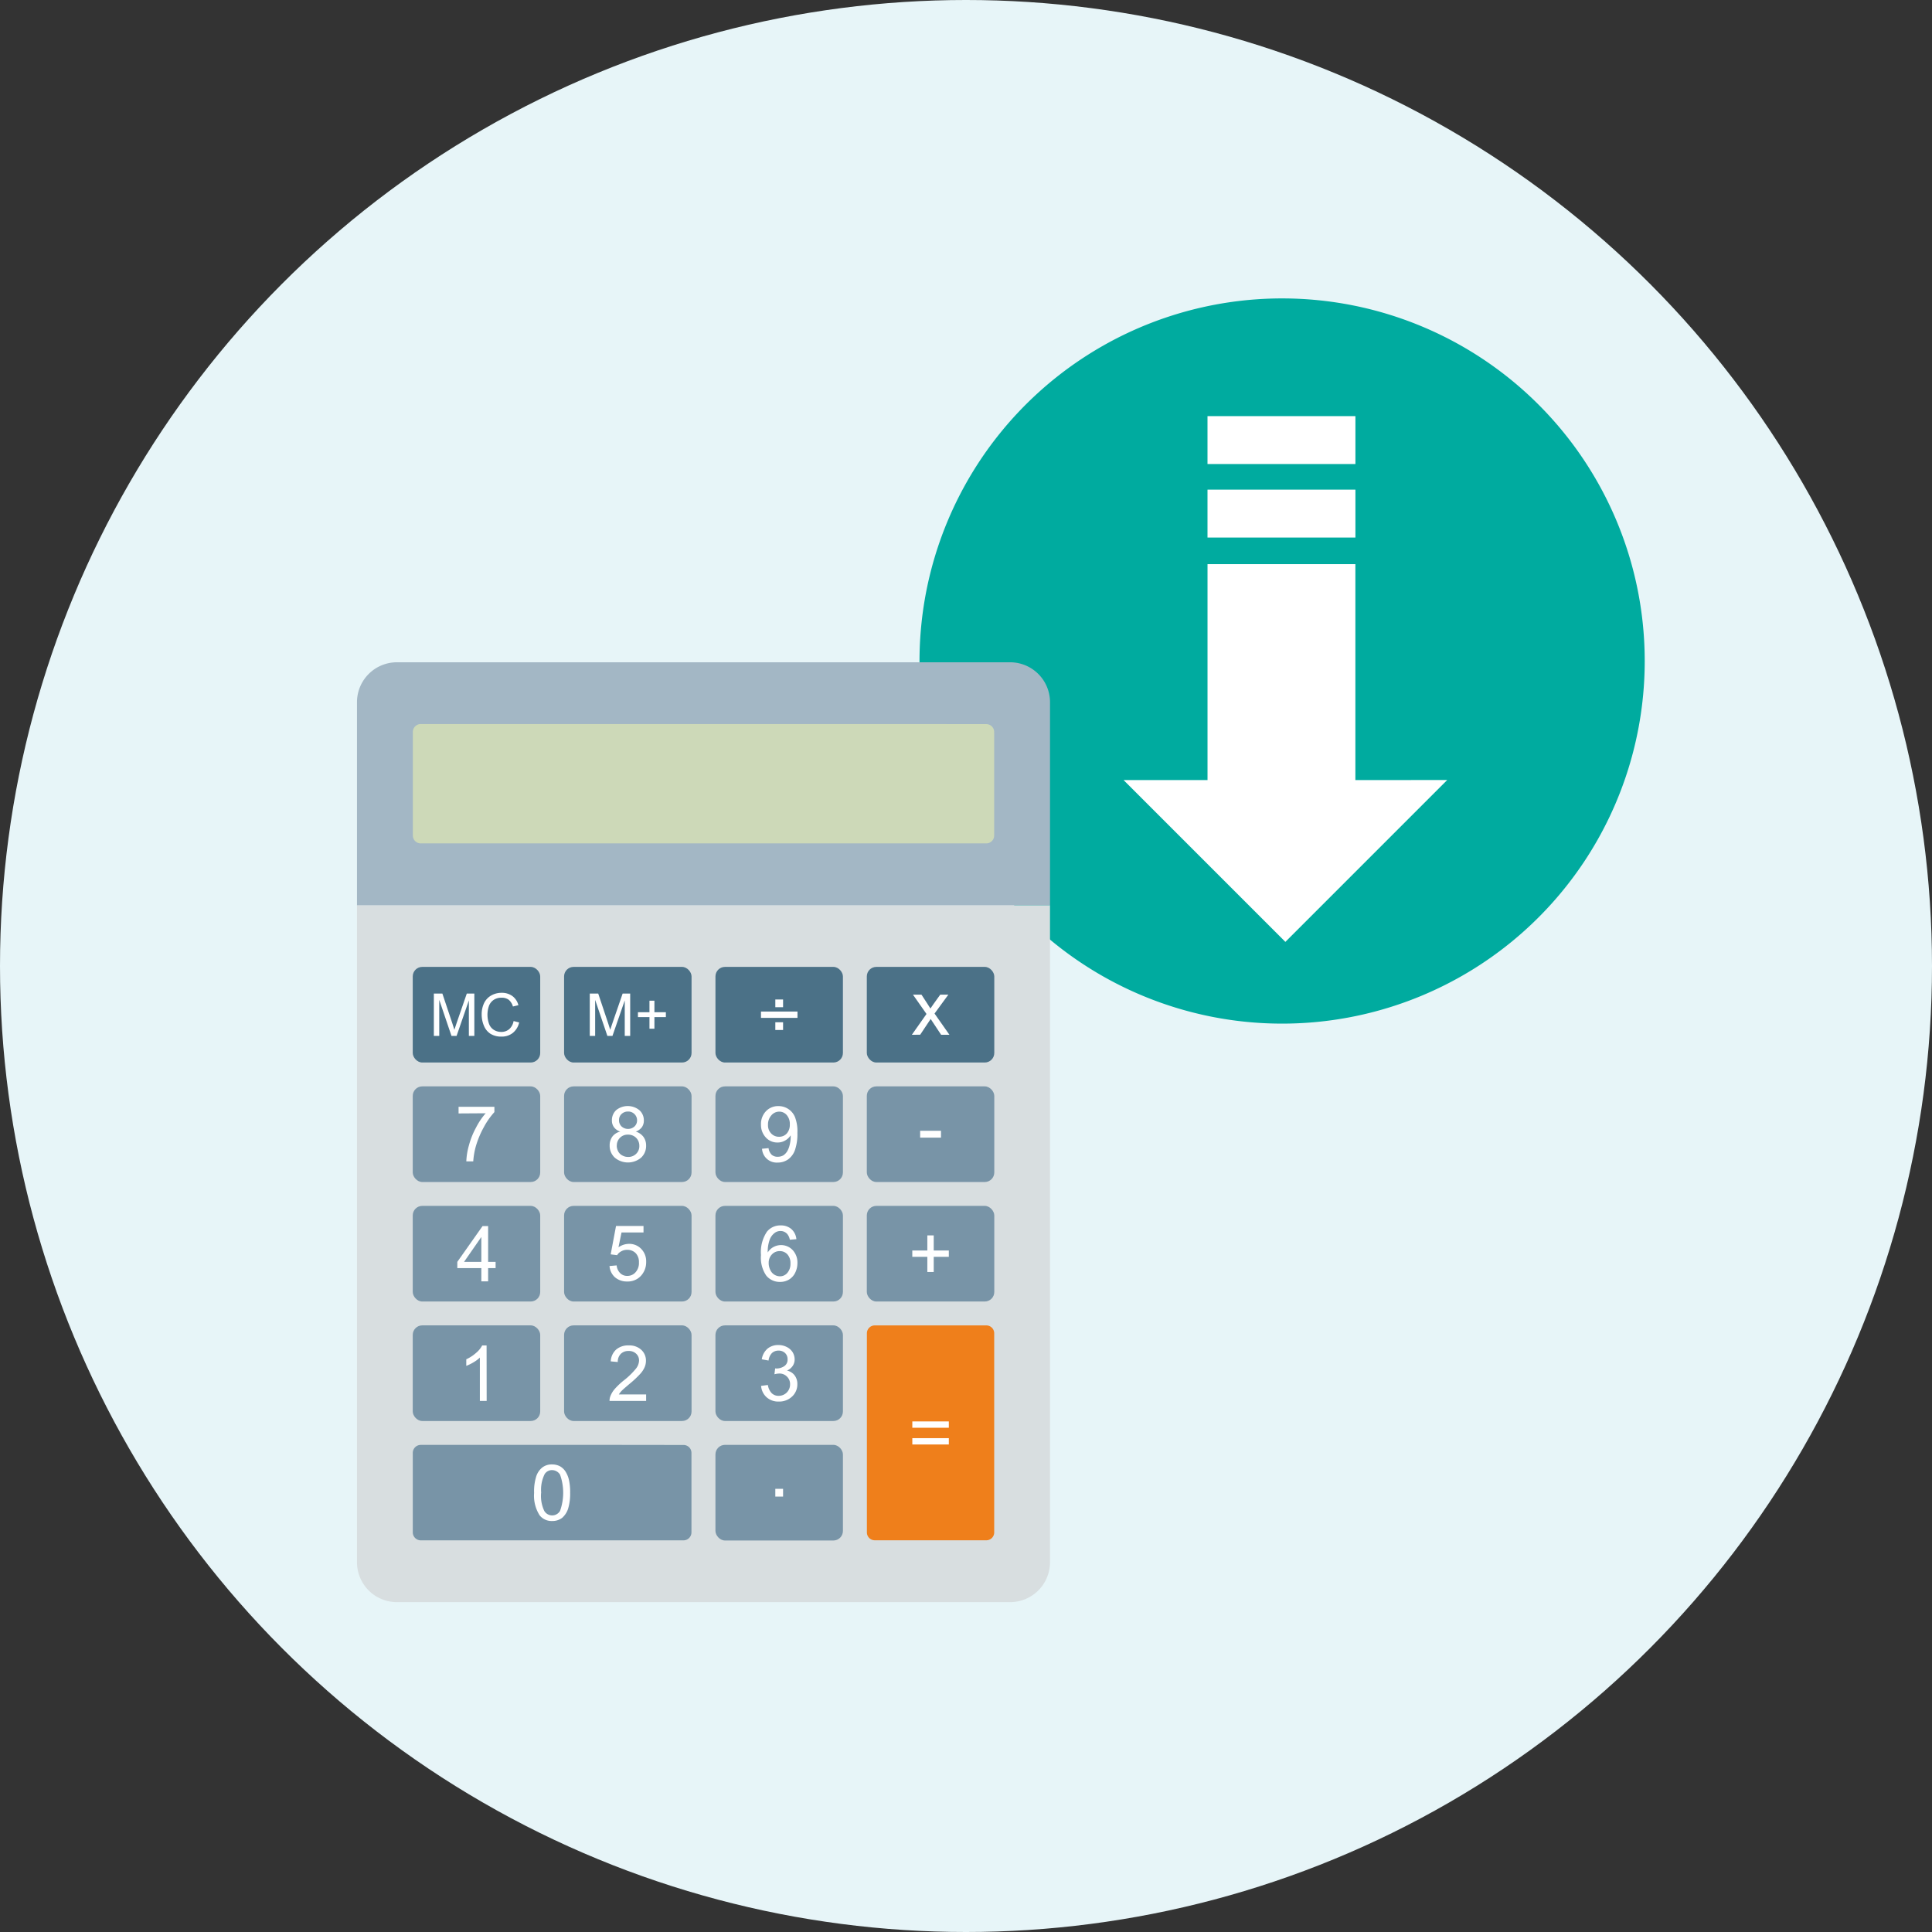 <svg xmlns="http://www.w3.org/2000/svg" xmlns:xlink="http://www.w3.org/1999/xlink" width="98" height="98" viewBox="0 0 98 98">
  <rect x="0" y="0" width="98" height="98" fill="#333333" stroke="none"/>
  <defs>
    <clipPath id="clip-path">
      <rect id="長方形_1789" data-name="長方形 1789" width="65.319" height="66.132" fill="none"/>
    </clipPath>
  </defs>
  <g id="グループ_2206" data-name="グループ 2206" transform="translate(-99 -116)">
    <circle id="楕円形_9" data-name="楕円形 9" cx="49" cy="49" r="49" transform="translate(99 116)" fill="#e7f5f8"/>
    <g id="グループ_2094" data-name="グループ 2094" transform="translate(117.108 131.137)">
      <g id="グループ_2093" data-name="グループ 2093" clip-path="url(#clip-path)">
        <path id="パス_2478" data-name="パス 2478" d="M70.951,18.391A18.393,18.393,0,1,1,52.559,0,18.392,18.392,0,0,1,70.951,18.391" transform="translate(-5.631 0)" fill="#00ab9f"/>
        <rect id="長方形_1769" data-name="長方形 1769" width="7.503" height="2.43" transform="translate(43.142 9.7)" fill="#fff"/>
        <rect id="長方形_1770" data-name="長方形 1770" width="7.503" height="2.43" transform="translate(43.142 5.971)" fill="#fff"/>
        <path id="パス_2479" data-name="パス 2479" d="M58.318,27.092V16.138h-7.5V27.092H46.56L54.767,35.3l8.21-8.211Z" transform="translate(-7.675 -2.66)" fill="#fff"/>
        <path id="パス_2480" data-name="パス 2480" d="M0,70.187a2.025,2.025,0,0,0,2.019,2.019H33.134a2.026,2.026,0,0,0,2.019-2.019V36.855H0Z" transform="translate(0 -6.075)" fill="#d8dee0"/>
        <rect id="長方形_1771" data-name="長方形 1771" width="6.466" height="4.851" rx="0.484" transform="translate(2.828 39.969)" fill="#7894a7"/>
        <rect id="長方形_1772" data-name="長方形 1772" width="6.466" height="4.851" rx="0.484" transform="translate(10.505 39.969)" fill="#7894a7"/>
        <rect id="長方形_1773" data-name="長方形 1773" width="6.466" height="4.851" rx="0.484" transform="translate(18.183 39.969)" fill="#7894a7"/>
        <rect id="長方形_1774" data-name="長方形 1774" width="6.466" height="4.851" rx="0.484" transform="translate(25.861 39.969)" fill="#7894a7"/>
        <rect id="長方形_1775" data-name="長方形 1775" width="6.466" height="4.851" rx="0.484" transform="translate(2.828 33.908)" fill="#4b7187"/>
        <rect id="長方形_1776" data-name="長方形 1776" width="6.466" height="4.851" rx="0.484" transform="translate(10.505 33.908)" fill="#4b7187"/>
        <rect id="長方形_1777" data-name="長方形 1777" width="6.466" height="4.851" rx="0.484" transform="translate(18.183 33.908)" fill="#4b7187"/>
        <rect id="長方形_1778" data-name="長方形 1778" width="6.466" height="4.851" rx="0.484" transform="translate(25.861 33.908)" fill="#4b7187"/>
        <path id="パス_2481" data-name="パス 2481" d="M0,24.124v10.3H35.154v-10.3A2.026,2.026,0,0,0,33.134,22.1H2.019A2.025,2.025,0,0,0,0,24.124" transform="translate(0 -3.643)" fill="#a3b7c5"/>
        <path id="パス_2482" data-name="パス 2482" d="M28.278,25.851H3.793a.4.4,0,0,0-.4.4v5.254a.4.4,0,0,0,.4.4H32.48a.4.4,0,0,0,.4-.4V26.255a.4.4,0,0,0-.4-.4Z" transform="translate(-0.559 -4.261)" fill="#cdd9b8"/>
        <rect id="長方形_1779" data-name="長方形 1779" width="6.466" height="4.851" rx="0.484" transform="translate(2.828 46.031)" fill="#7894a7"/>
        <rect id="長方形_1780" data-name="長方形 1780" width="6.466" height="4.851" rx="0.484" transform="translate(10.505 46.031)" fill="#7894a7"/>
        <rect id="長方形_1781" data-name="長方形 1781" width="6.466" height="4.851" rx="0.484" transform="translate(18.183 46.031)" fill="#7894a7"/>
        <rect id="長方形_1782" data-name="長方形 1782" width="6.466" height="4.851" rx="0.484" transform="translate(25.861 46.031)" fill="#7894a7"/>
        <rect id="長方形_1783" data-name="長方形 1783" width="6.466" height="4.851" rx="0.484" transform="translate(2.828 52.092)" fill="#7894a7"/>
        <rect id="長方形_1784" data-name="長方形 1784" width="6.466" height="4.851" rx="0.484" transform="translate(10.505 52.092)" fill="#7894a7"/>
        <rect id="長方形_1785" data-name="長方形 1785" width="6.466" height="4.851" rx="0.484" transform="translate(18.183 52.092)" fill="#7894a7"/>
        <path id="パス_2483" data-name="パス 2483" d="M13.851,69.632H3.788a.407.407,0,0,0-.4.4v4.042a.409.409,0,0,0,.4.4H17.124a.407.407,0,0,0,.4-.4V70.036a.4.4,0,0,0-.4-.4Z" transform="translate(-0.558 -11.477)" fill="#7894a7"/>
        <rect id="長方形_1786" data-name="長方形 1786" width="6.466" height="4.851" rx="0.484" transform="translate(18.183 58.153)" fill="#7894a7"/>
        <path id="パス_2484" data-name="パス 2484" d="M31.369,62.375a.4.4,0,0,0-.4.4v10.1a.4.4,0,0,0,.4.4h5.658a.4.4,0,0,0,.4-.4v-10.1a.4.4,0,0,0-.4-.4Z" transform="translate(-5.104 -10.281)" fill="#ef7f1b"/>
        <path id="パス_2485" data-name="パス 2485" d="M4.668,44.367V42.219H5.1l.509,1.522c.045.142.079.247.1.317.025-.077.063-.191.115-.345l.515-1.493h.383v2.148H6.444v-1.8l-.623,1.8H5.562l-.62-1.828v1.828Z" transform="translate(-0.769 -6.959)" fill="#fff"/>
        <path id="パス_2486" data-name="パス 2486" d="M9.188,43.606l.286.073a.937.937,0,0,1-.324.532.888.888,0,0,1-.568.185,1.02,1.02,0,0,1-.564-.143.88.88,0,0,1-.331-.407,1.46,1.46,0,0,1-.114-.578,1.3,1.3,0,0,1,.129-.585.891.891,0,0,1,.366-.379,1.053,1.053,0,0,1,.519-.129.9.9,0,0,1,.543.164.84.84,0,0,1,.306.464l-.278.066a.686.686,0,0,0-.219-.345.583.583,0,0,0-.356-.1.686.686,0,0,0-.414.119.632.632,0,0,0-.234.317,1.376,1.376,0,0,0,.012.892.6.6,0,0,0,.251.307.7.7,0,0,0,.362.1.611.611,0,0,0,.408-.139.707.707,0,0,0,.223-.408" transform="translate(-1.248 -6.952)" fill="#fff"/>
        <path id="パス_2487" data-name="パス 2487" d="M14.138,44.367V42.219h.428l.509,1.522c.045.142.079.247.1.317.025-.077.063-.191.115-.345l.515-1.493h.383v2.148h-.276v-1.8l-.623,1.8h-.258l-.62-1.828v1.828Z" transform="translate(-2.33 -6.959)" fill="#fff"/>
        <path id="パス_2488" data-name="パス 2488" d="M17.649,44.074v-.589h-.585v-.247h.585v-.585H17.9v.585h.581v.247H17.9v.589Z" transform="translate(-2.813 -7.03)" fill="#fff"/>
        <path id="パス_2489" data-name="パス 2489" d="M26.388,43.512H24.536v-.321h1.852Zm-1.124-.933h.393v.393h-.393Zm0,1.156h.393v.393h-.393Z" transform="translate(-4.044 -7.018)" fill="#fff"/>
        <path id="パス_2490" data-name="パス 2490" d="M33.7,44.321l.742-1.055-.686-.979h.432l.31.477c.059.091.108.168.143.226.055-.084.108-.156.153-.222l.345-.481h.411l-.7.958.755,1.076h-.421l-.418-.631-.112-.17-.533.8Z" transform="translate(-5.554 -6.97)" fill="#fff"/>
        <path id="パス_2491" data-name="パス 2491" d="M6.17,49.436V49.1H7.987v.268a3.74,3.74,0,0,0-.533.759,4.7,4.7,0,0,0-.407.971,3.842,3.842,0,0,0-.133.769H6.563a3.34,3.34,0,0,1,.129-.8,4.092,4.092,0,0,1,.359-.905,3.563,3.563,0,0,1,.494-.735Z" transform="translate(-1.017 -8.094)" fill="#fff"/>
        <path id="パス_2492" data-name="パス 2492" d="M15.877,50.345a.628.628,0,0,1-.317-.226.573.573,0,0,1-.1-.347.689.689,0,0,1,.22-.516.935.935,0,0,1,1.177.008.686.686,0,0,1,.223.519.576.576,0,0,1-.1.342.668.668,0,0,1-.31.222.765.765,0,0,1,.393.272.742.742,0,0,1,.132.445.806.806,0,0,1-.254.606,1.038,1.038,0,0,1-1.337,0,.819.819,0,0,1-.258-.613.751.751,0,0,1,.139-.459.7.7,0,0,1,.4-.251m-.18.711a.643.643,0,0,0,.069.286.492.492,0,0,0,.209.212.583.583,0,0,0,.3.077.552.552,0,0,0,.408-.16.536.536,0,0,0,.16-.4.564.564,0,0,0-.164-.411.572.572,0,0,0-.414-.16.546.546,0,0,0-.564.56m.111-1.3a.429.429,0,0,0,.129.324.49.49,0,0,0,.658,0,.413.413,0,0,0,.129-.31.434.434,0,0,0-.132-.317.44.44,0,0,0-.327-.129.459.459,0,0,0-.327.125.4.4,0,0,0-.129.3" transform="translate(-2.529 -8.085)" fill="#fff"/>
        <path id="パス_2493" data-name="パス 2493" d="M24.591,51.217l.331-.031a.562.562,0,0,0,.16.337.446.446,0,0,0,.307.1.564.564,0,0,0,.279-.069.658.658,0,0,0,.195-.2,1.141,1.141,0,0,0,.129-.331,1.7,1.7,0,0,0,.052-.418c0-.018,0-.038,0-.069a.8.8,0,0,1-.282.264.745.745,0,0,1-.387.1.779.779,0,0,1-.591-.254A.922.922,0,0,1,24.538,50a.939.939,0,0,1,.251-.686.845.845,0,0,1,.631-.261.9.9,0,0,1,.846.567,2.038,2.038,0,0,1,.119.791,2.488,2.488,0,0,1-.119.856.989.989,0,0,1-.345.484.906.906,0,0,1-.543.167.744.744,0,0,1-.787-.7M26,49.978a.673.673,0,0,0-.157-.47.491.491,0,0,0-.379-.174.524.524,0,0,0-.4.188.687.687,0,0,0-.17.484.594.594,0,0,0,.16.435.532.532,0,0,0,.4.168.515.515,0,0,0,.394-.168A.664.664,0,0,0,26,49.978" transform="translate(-4.045 -8.084)" fill="#fff"/>
        <rect id="長方形_1787" data-name="長方形 1787" width="1.058" height="0.348" transform="translate(28.566 42.221)" fill="#fff"/>
        <path id="パス_2494" data-name="パス 2494" d="M7.313,59.147v-.672H6.094v-.317l1.281-1.817h.282v1.817h.379v.317H7.657v.672Zm0-.989V56.895l-.878,1.264Z" transform="translate(-1.005 -9.287)" fill="#fff"/>
        <path id="パス_2495" data-name="パス 2495" d="M15.337,58.367l.362-.032a.627.627,0,0,0,.188.4.49.49,0,0,0,.352.132.541.541,0,0,0,.42-.185.7.7,0,0,0,.171-.5.652.652,0,0,0-.163-.467.593.593,0,0,0-.437-.17.576.576,0,0,0-.3.077.532.532,0,0,0-.208.195l-.325-.042.271-1.441h1.394v.331H15.946l-.154.752a.943.943,0,0,1,.534-.175.838.838,0,0,1,.62.255.9.9,0,0,1,.251.655,1.024,1.024,0,0,1-.219.657.9.9,0,0,1-.738.342.921.921,0,0,1-.627-.215.843.843,0,0,1-.275-.568" transform="translate(-2.528 -9.285)" fill="#fff"/>
        <path id="パス_2496" data-name="パス 2496" d="M26.337,57,26,57.029a.64.64,0,0,0-.133-.293.45.45,0,0,0-.344-.149.47.47,0,0,0-.289.094.77.77,0,0,0-.255.344,1.769,1.769,0,0,0-.1.651.757.757,0,0,1,.3-.282.807.807,0,0,1,.965.16.919.919,0,0,1,.241.655,1.1,1.1,0,0,1-.112.491.822.822,0,0,1-.313.348.87.87,0,0,1-.453.121.883.883,0,0,1-.7-.317,1.6,1.6,0,0,1-.271-1.045,1.868,1.868,0,0,1,.3-1.183.864.864,0,0,1,.7-.321.8.8,0,0,1,.543.185.786.786,0,0,1,.254.515m-1.406,1.208a.773.773,0,0,0,.077.342.541.541,0,0,0,.209.247.547.547,0,0,0,.286.084.481.481,0,0,0,.376-.175.7.7,0,0,0,.157-.477.659.659,0,0,0-.154-.459.511.511,0,0,0-.393-.167.527.527,0,0,0-.393.167.6.6,0,0,0-.164.438" transform="translate(-4.044 -9.281)" fill="#fff"/>
        <path id="パス_2497" data-name="パス 2497" d="M34.491,58.764v-.769h-.763v-.321h.763v-.766h.324v.766h.766v.321h-.766v.769Z" transform="translate(-5.56 -9.38)" fill="#fff"/>
        <path id="パス_2498" data-name="パス 2498" d="M7.672,66.408H7.327v-2.2A1.761,1.761,0,0,1,7,64.451a2.6,2.6,0,0,1-.362.178v-.335a1.982,1.982,0,0,0,.5-.327,1.244,1.244,0,0,0,.307-.376h.223Z" transform="translate(-1.094 -10.482)" fill="#fff"/>
        <path id="パス_2499" data-name="パス 2499" d="M17.195,66.077v.331H15.339a.619.619,0,0,1,.042-.241,1.215,1.215,0,0,1,.226-.372,3.581,3.581,0,0,1,.449-.424,3.815,3.815,0,0,0,.62-.6.7.7,0,0,0,.16-.414.462.462,0,0,0-.146-.345.523.523,0,0,0-.383-.139.535.535,0,0,0-.4.149.561.561,0,0,0-.15.411L15.4,64.4a.859.859,0,0,1,.275-.6.928.928,0,0,1,.637-.209.884.884,0,0,1,.637.223.738.738,0,0,1,.237.557.84.84,0,0,1-.07.331,1.212,1.212,0,0,1-.23.342,4.98,4.98,0,0,1-.529.494c-.205.174-.342.292-.4.352a1.147,1.147,0,0,0-.146.188Z" transform="translate(-2.528 -10.482)" fill="#fff"/>
        <path id="パス_2500" data-name="パス 2500" d="M24.543,65.638l.345-.045a.757.757,0,0,0,.2.421.49.49,0,0,0,.347.129.573.573,0,0,0,.579-.585.517.517,0,0,0-.157-.39.524.524,0,0,0-.393-.156,1.054,1.054,0,0,0-.244.038l.038-.3a.5.5,0,0,0,.055.007.714.714,0,0,0,.4-.115.389.389,0,0,0,.174-.355.42.42,0,0,0-.125-.313.459.459,0,0,0-.331-.125.477.477,0,0,0-.337.125.643.643,0,0,0-.171.379l-.344-.063a.886.886,0,0,1,.286-.536.842.842,0,0,1,.557-.188.919.919,0,0,1,.424.1.741.741,0,0,1,.3.268.713.713,0,0,1,.1.362.58.58,0,0,1-.1.331.658.658,0,0,1-.289.236.643.643,0,0,1,.387.241.712.712,0,0,1,.139.453.833.833,0,0,1-.268.623.945.945,0,0,1-.679.254.884.884,0,0,1-.613-.219.857.857,0,0,1-.278-.571" transform="translate(-4.046 -10.477)" fill="#fff"/>
        <path id="パス_2501" data-name="パス 2501" d="M35.581,68.527H33.729v-.321h1.852Zm0,.849H33.729v-.321h1.852Z" transform="translate(-5.56 -11.242)" fill="#fff"/>
        <path id="パス_2502" data-name="パス 2502" d="M10.757,72.253a2.509,2.509,0,0,1,.1-.8.959.959,0,0,1,.3-.467.77.77,0,0,1,.508-.167.85.85,0,0,1,.4.091.8.8,0,0,1,.282.265,1.346,1.346,0,0,1,.175.418,2.772,2.772,0,0,1,.063.661,2.623,2.623,0,0,1-.1.8,1.044,1.044,0,0,1-.3.47.8.8,0,0,1-.512.164.772.772,0,0,1-.637-.29,1.856,1.856,0,0,1-.278-1.142m.355,0a1.769,1.769,0,0,0,.16.92.464.464,0,0,0,.8,0,2.73,2.73,0,0,0,0-1.839.483.483,0,0,0-.4-.23.438.438,0,0,0-.379.2,1.781,1.781,0,0,0-.178.947" transform="translate(-1.773 -11.673)" fill="#fff"/>
        <rect id="長方形_1788" data-name="長方形 1788" width="0.393" height="0.393" transform="translate(21.22 60.383)" fill="#fff"/>
      </g>
    </g>
  </g>
</svg>
